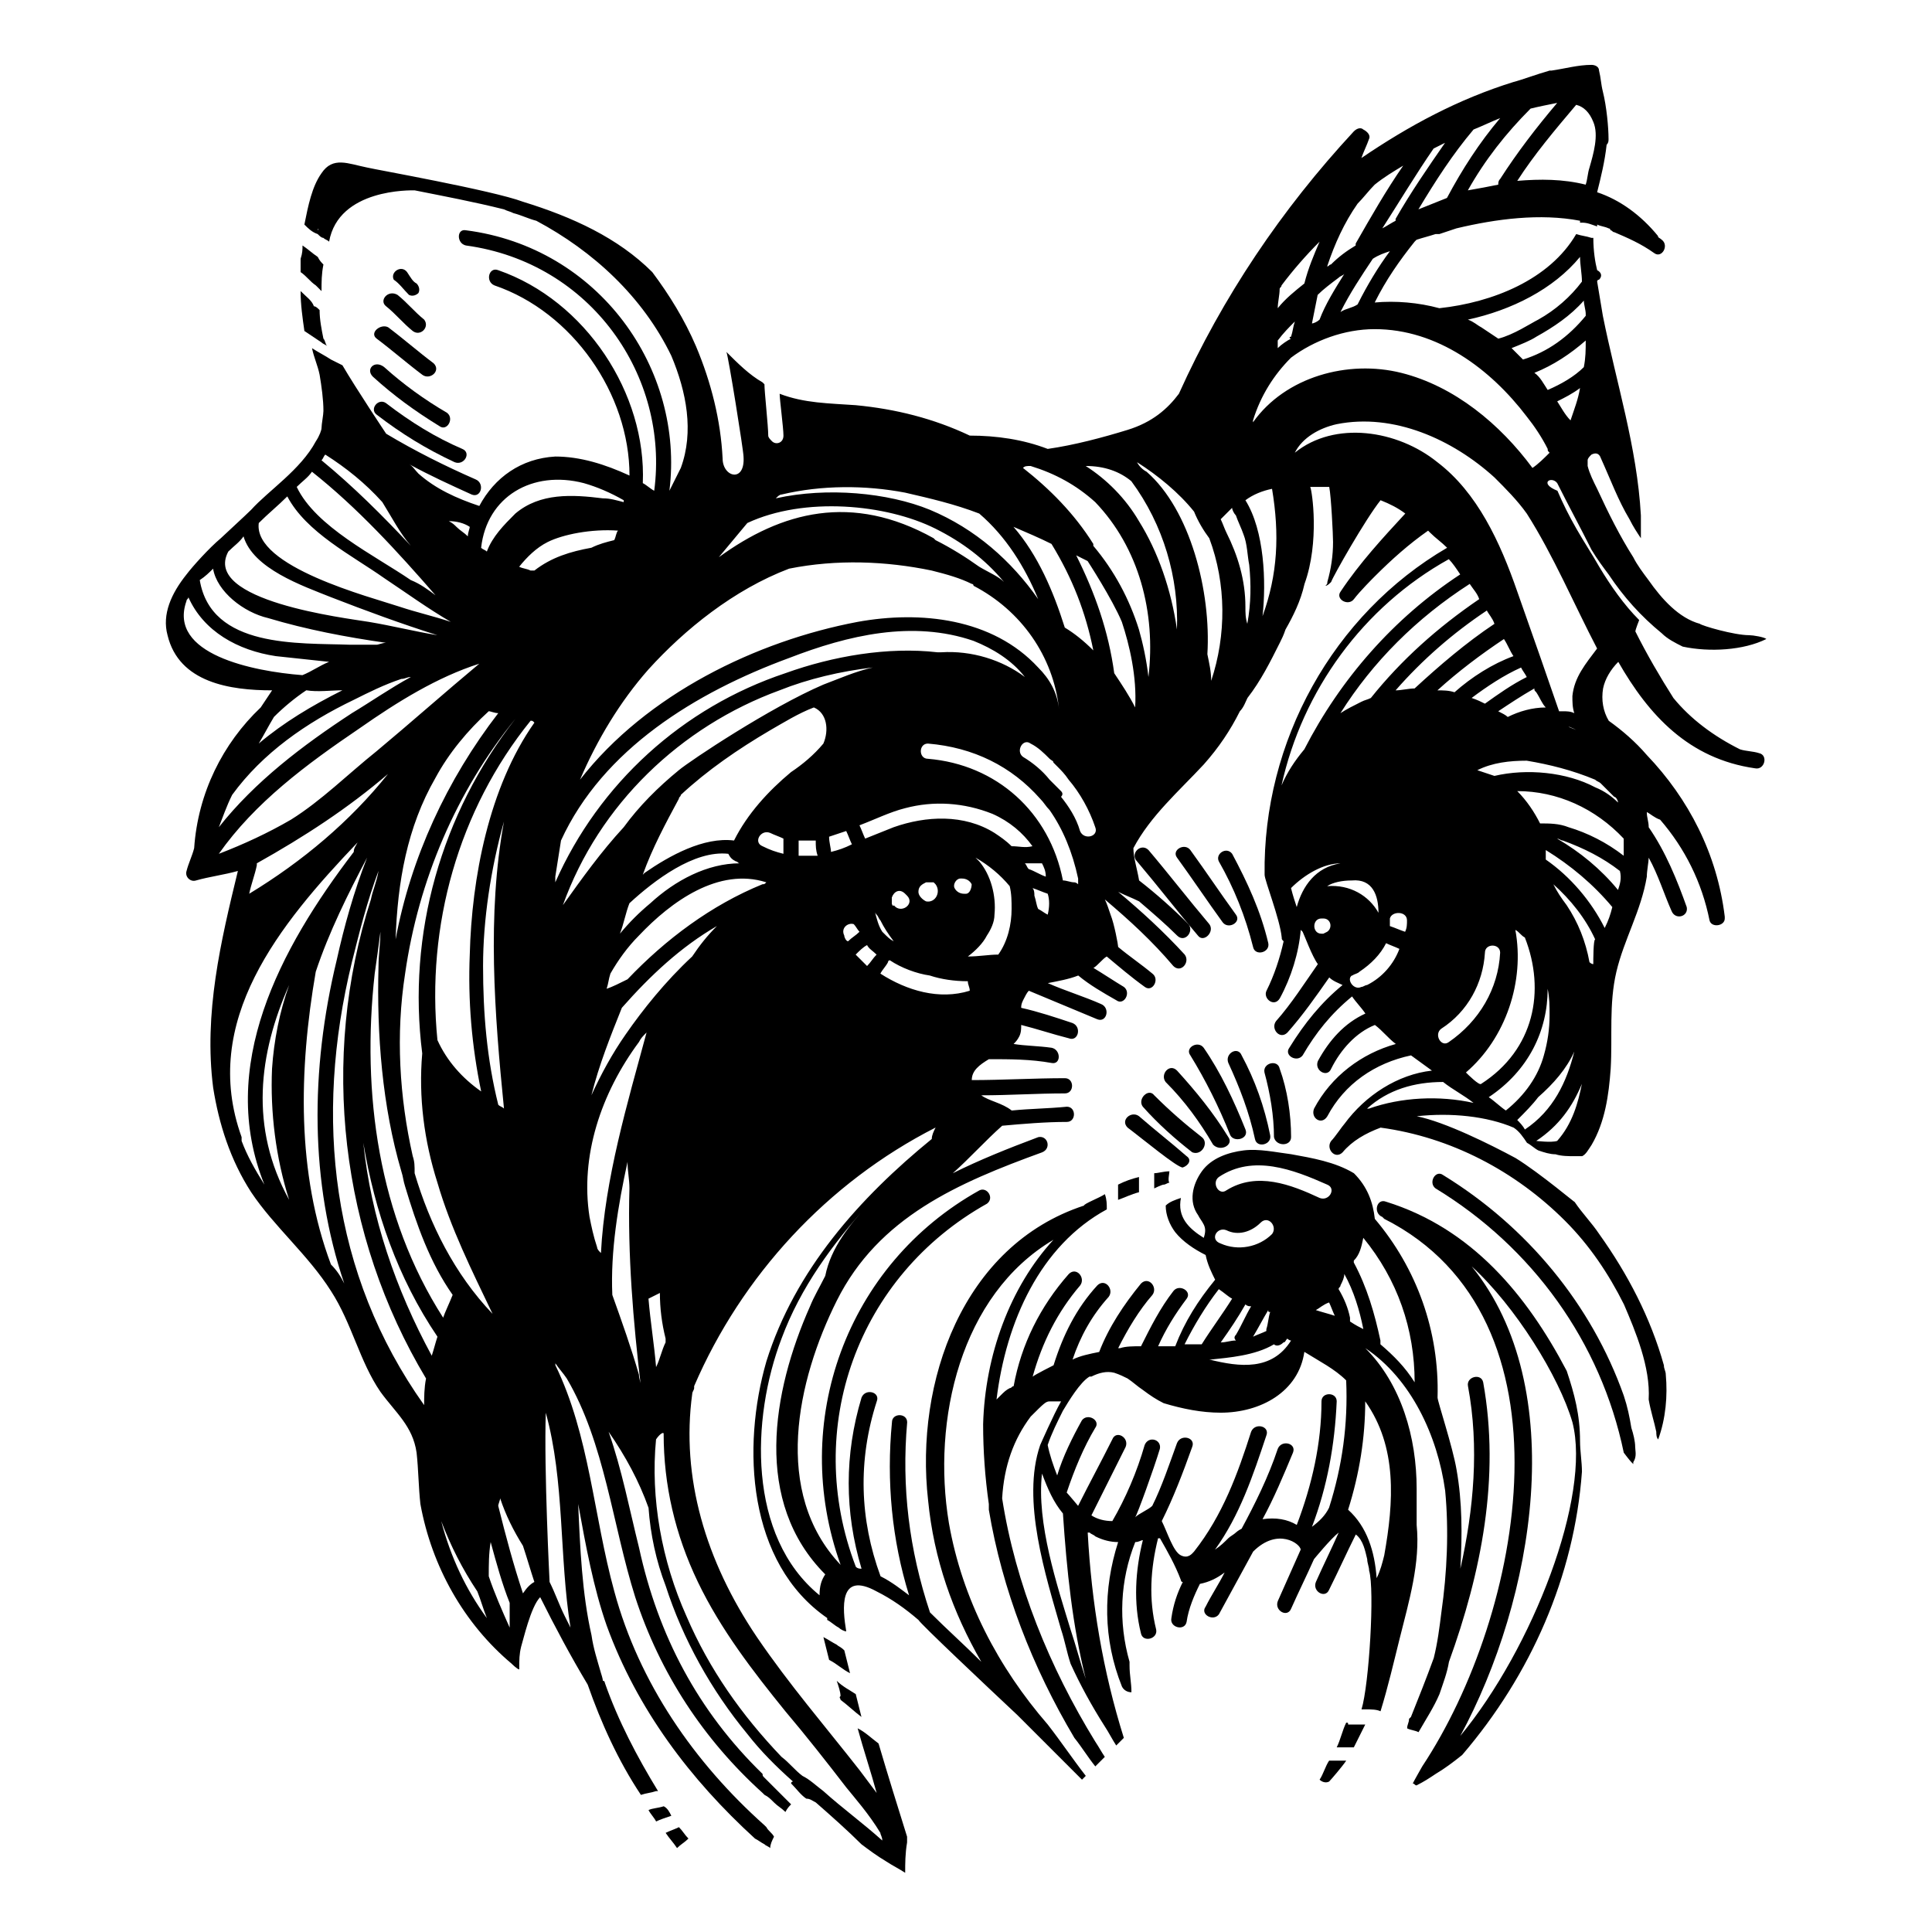 <?xml version="1.0" encoding="UTF-8"?>
<!-- Uploaded to: ICON Repo, www.svgrepo.com, Generator: ICON Repo Mixer Tools -->
<svg fill="#000000" width="800px" height="800px" version="1.1" viewBox="144 144 512 512" xmlns="http://www.w3.org/2000/svg">
 <g>
  <path d="m366.75 594.47c2.016 1.512 3.527 3.023 5.543 4.535l-1.512-6.047c-1.512-1.008-3.527-2.016-5.039-3.527 0.504 1.512 1.008 3.023 1.008 4.031-0.504 0.504 0 0.504 0 1.008z"/>
  <path d="m321.91 625.2c-0.504-1.008-1.008-2.016-2.016-2.519-1.512 0.504-3.023 0.504-4.031 1.008 0.504 1.008 1.512 2.016 2.016 3.023 1.012-0.504 2.523-1.008 4.031-1.512-0.504 0 0 0 0 0z"/>
  <path d="m365.74 579.86c-1.008-0.504-2.519-1.512-3.527-2.016l1.512 6.047c2.016 1.008 3.527 2.519 5.543 3.527-0.504-2.016-1.008-4.031-1.512-6.047-1.008-1.008-1.512-1.008-2.016-1.512z"/>
  <path d="m500.76 600.52c-1.008 2.016-1.512 4.535-2.519 6.551h4.535c1.008-2.016 2.016-4.031 3.023-6.047h-4.535c0-0.504 0-0.504-0.504-0.504z"/>
  <path d="m497.74 610.59h-1.512c-1.008 1.512-1.512 3.527-2.519 5.039 0.504 0.504 1.512 1.008 2.519 0.504 0.504-0.504 3.527-4.031 4.535-5.543h-0.504-2.519z"/>
  <path d="m559.2 507.31c-10.578-20.152-25.191-37.785-47.863-44.84-2.519-1.008-3.527 3.023-1.008 4.031l0.504 0.504c51.891 26.199 36.777 104.79 10.078 145.1 0 0-2.016 3.527-2.519 4.535 0.504 0 0.504 0.504 1.008 0.504 2.016-1.008 3.527-2.016 5.039-3.023 2.519-1.512 4.535-3.023 7.055-5.039 18.137-21.16 29.727-47.359 31.738-75.066 0-2.519-0.504-5.543-0.504-8.062 0-7.051-1.512-12.594-3.527-18.641zm1.512 13.605c5.039 19.648-10.578 59.953-29.727 83.129 19.648-36.273 29.223-92.195 3.023-124.44 11.586 10.578 23.176 29.219 26.703 41.312z"/>
  <path d="m577.34 527.46c0-1.512-0.504-3.527-1.008-5.039-0.504-3.023-1.008-5.543-2.016-8.566-8.566-24.184-25.695-44.84-47.863-58.441-2.016-1.512-4.031 2.016-2.016 3.527 25.695 15.617 43.832 40.809 49.879 70.031 0 0 1.512 2.016 2.016 2.519l0.504 0.504v-0.504c1.008-1.512 0.504-3.023 0.504-4.031z"/>
  <path d="m445.34 372.29c5.543 6.551 10.578 13.098 16.121 19.648 1.512 2.016 4.535-1.008 3.023-3.023-5.543-6.551-10.578-13.098-16.121-19.648-2.016-2.016-5.039 1.008-3.023 3.023z"/>
  <path d="m455.92 371.28c4.031 5.543 8.062 11.586 12.09 17.129 1.512 2.016 5.039 0 3.527-2.016-4.031-5.543-8.062-11.586-12.09-17.129-1.512-2.016-5.039 0-3.527 2.016z"/>
  <path d="m480.11 393.95c-2.016-8.566-5.543-16.121-9.574-23.68-1.512-2.016-4.535 0-3.527 2.016 4.031 7.055 7.055 14.609 9.07 22.672 0.504 2.519 4.535 1.512 4.031-1.008z"/>
  <path d="m453.91 454.41c-1.512 0-3.023 0.504-4.031 0.504v4.031s2.016-1.008 2.519-1.008c0.504 0 1.008-0.504 1.512-0.504-0.504-0.504 0-2.519 0-3.023z"/>
  <path d="m440.3 461.97c1.512-0.504 3.527-1.512 5.543-2.016v-4.031c-2.016 0.504-3.527 1.008-5.543 2.016v4.031z"/>
  <path d="m457.43 453.4c1.512-0.504 2.519-2.016 1.008-3.023-4.031-3.527-8.566-7.055-12.594-10.578-2.016-1.512-5.039 1.008-3.023 3.023 4.027 3.019 13.098 10.578 14.609 10.578z"/>
  <path d="m462.47 445.34c-4.535-3.527-8.566-7.055-12.594-11.082-1.512-2.016-4.535 1.008-3.023 3.023 4.031 4.535 8.566 8.566 13.098 12.09 2.519 1.008 4.531-2.519 2.519-4.031z"/>
  <path d="m469.52 445.34c-4.031-6.551-8.566-12.09-13.602-17.633-2.016-2.016-4.535 1.008-3.023 3.023 5.039 5.039 9.07 10.578 12.594 16.625 2.016 2.016 5.543 0 4.031-2.016z"/>
  <path d="m474.06 443.32c-3.023-7.559-6.551-15.113-11.082-21.664-1.512-2.016-5.039 0-3.527 2.016 4.031 6.551 7.559 13.602 10.578 21.16 1.008 2.016 5.039 1.008 4.031-1.512z"/>
  <path d="m480.61 444.84c-1.512-7.559-4.031-14.609-7.559-21.16-1.008-2.519-4.535-0.504-3.527 2.016 3.023 6.551 5.543 13.098 7.055 20.152 0.504 2.519 4.535 1.512 4.031-1.008z"/>
  <path d="m486.15 445.34c0-6.047-1.008-12.594-3.023-18.137-0.504-2.519-4.535-1.512-4.031 1.008 1.512 5.543 2.519 11.586 2.519 17.129 0.508 2.519 4.535 2.519 4.535 0z"/>
  <path d="m320.4 629.73c1.008 1.512 2.016 2.519 3.023 4.031 1.008-1.008 2.016-1.512 3.023-2.519-1.008-1.008-1.512-2.016-2.519-3.023-1.012 0.504-2.523 1.008-3.527 1.512z"/>
  <path d="m556.68 272.03c3.023 6.047 6.047 11.586 9.07 17.633 1.512 2.519 3.023 4.535 4.535 6.551 4.031 6.047 8.566 11.082 14.105 15.617 1.512 1.512 3.527 2.519 5.543 3.527 7.055 1.512 16.121 1.008 22.168-2.016-0.504-0.504-3.527-1.008-4.535-1.008-4.031 0-12.594-2.519-13.098-3.023-5.543-1.512-10.078-6.551-13.602-11.586-1.512-2.016-3.023-4.031-4.031-6.047-3.527-5.543-6.551-11.586-9.574-18.137-1.008-2.016-2.016-4.031-2.519-6.047v-1.512c0-0.504 0.504-1.008 1.008-1.512 1.008-0.504 2.016-0.504 2.519 1.008 2.519 5.543 4.535 11.082 7.559 16.121 1.008 2.016 2.016 3.527 3.023 5.039v-6.047c-1.008-18.137-6.551-35.266-10.078-52.898-0.504-3.023-1.008-6.047-1.512-9.07 0 0 0-0.504 0.504-0.504 1.008-1.008 0.504-2.016-0.504-2.519-0.508-2.012-1.012-5.035-1.012-8.562h-0.504c-1.512-0.504-2.519-0.504-4.031-1.008-7.055 12.09-22.168 18.137-36.273 19.648-5.543-1.512-11.586-2.016-17.129-1.512 3.023-6.047 6.551-11.082 10.578-16.121l0.504-0.504c1.512-0.504 3.527-1.008 5.039-1.512h1.008c1.512-0.504 3.023-1.008 4.535-1.512 10.578-2.519 22.168-4.031 32.746-2.016v0.504h0.504c1.512 0 2.519 0.504 4.031 1.008v-0.504c1.008 0.504 2.016 0.504 3.023 1.008 0 0 0.504 0 0.504 0.504 0.504 0 0.504 0.504 1.008 0.504 3.527 1.512 7.055 3.023 10.578 5.543 2.016 1.512 4.031-2.016 2.016-3.527-0.504-0.504-1.008-0.504-1.008-1.008-4.535-5.543-10.078-9.574-16.121-11.586 1.008-4.031 2.016-8.062 2.519-12.594 0.504-0.504 0.504-1.008 0.504-1.512 0-3.023-0.504-8.566-1.512-12.594-0.504-2.016-0.504-3.527-1.008-5.543 0-1.008-1.008-1.512-2.016-1.512-3.527 0-7.055 1.008-10.578 1.512h-0.504c-3.527 1.008-7.559 2.519-9.574 3.023-14.609 4.535-27.711 11.586-40.305 20.152 0.504-1.512 1.512-3.527 2.016-5.039 0.504-1.008-0.504-2.016-1.512-2.519-0.504-0.504-1.512-0.504-2.519 0.504-19.145 20.656-34.762 43.832-46.352 69.527-3.023 4.031-7.055 7.559-13.602 9.574-6.551 2.016-14.105 4.031-21.16 5.039-6.551-2.519-13.602-3.527-20.656-3.527-9.574-4.535-19.648-7.055-30.23-8.062-7.055-0.504-13.602-0.504-20.152-3.023 0 1.512 1.008 9.07 1.008 11.082 0 2.016-2.016 2.519-3.023 1.512-0.504-0.504-1.008-1.008-1.008-1.512 0-2.519-1.008-11.586-1.008-13.602 0 0-0.504-0.504-0.504-0.504-3.527-2.016-6.551-5.039-9.574-8.062 0.504 1.008 4.535 26.199 4.535 27.711 0.504 7.055-5.543 5.543-5.543 0.504-0.504-10.078-3.023-20.152-7.055-29.727-3.023-7.055-7.055-13.602-11.586-19.648-9.07-9.07-21.16-14.609-34.258-18.641-8.062-3.023-39.297-8.566-41.312-9.07-5.039-1.008-9.07-3.023-12.09 1.512-2.519 3.527-3.527 8.566-4.535 13.602 1.008 1.008 2.016 2.016 3.527 2.519 0.504 0.504 1.008 1.008 1.512 1.008 0.504 0.504 1.008 0.504 1.512 1.008 2.519-14.105 21.664-13.602 22.672-13.602 7.559 1.512 15.617 3.023 23.68 5.039 1.008 0.504 1.512 0.504 2.519 1.008 2.016 0.504 4.031 1.512 6.047 2.016 15.113 8.062 28.215 20.152 35.77 35.77 4.031 9.574 6.047 20.152 2.519 29.727-1.008 2.016-2.016 4.031-3.023 6.047 4.031-32.242-18.641-64.488-53.906-69.023-2.519-0.504-2.519 3.527 0 4.031 33.25 4.535 53.906 34.762 49.879 64.992-1.008-0.504-2.016-1.512-3.023-2.016 1.008-23.68-15.113-48.367-38.289-56.426-2.519-1.008-3.527 3.023-1.008 4.031 20.656 7.055 35.77 28.719 35.77 50.383-6.551-3.023-13.098-5.039-19.648-5.039-9.07 0.504-16.121 5.543-20.152 13.098-6.047-2.016-11.586-4.535-16.121-8.566-1.008-1.008-1.512-2.016-2.519-2.519 5.543 3.023 11.082 5.543 16.625 8.062 2.519 1.008 3.527-3.023 1.008-4.031-8.062-3.527-16.121-7.559-23.68-12.09 0 0-8.062-12.09-11.586-18.137-1.008-0.504-2.016-1.008-3.023-1.512-1.512-1.008-3.527-2.016-5.039-3.023 0.504 2.519 1.512 4.535 2.016 7.055 0.504 3.023 1.008 6.551 1.008 9.574 0 1.008-0.504 3.527-0.504 4.535 0 0.504-0.504 2.016-1.512 3.527-4.031 7.547-12.594 13.09-17.129 18.129-1.512 1.512-7.559 7.055-8.062 7.559-3.023 2.516-7.555 7.555-9.066 9.57-4.031 5.039-6.551 10.578-5.039 16.121 3.023 12.594 16.625 14.609 27.711 14.609-1.008 1.512-2.016 3.023-3.023 4.535-10.078 9.574-16.625 22.672-17.633 37.281-0.504 2.016-1.512 4.031-2.016 6.047-0.504 1.512 1.008 3.023 2.519 2.519 3.527-1.008 7.559-1.512 11.082-2.519-4.535 18.641-9.07 37.785-6.551 57.434 1.512 9.574 4.535 19.145 10.078 27.711 6.047 9.07 15.113 16.625 21.16 26.199 5.543 8.566 7.559 18.641 13.098 26.703 4.031 5.543 8.566 9.07 9.574 16.121 0.504 4.535 0.504 9.07 1.008 13.602 3.023 16.625 11.586 31.738 24.184 42.32 0 0 1.512 1.512 2.016 1.512v-0.504c0-2.016 0-3.527 0.504-5.543 0.504-1.512 2.519-10.578 5.039-13.098 4.031 8.062 8.062 15.617 12.594 23.176 3.527 10.078 8.062 20.152 14.105 29.223 1.512-0.504 2.519-0.504 4.031-1.008h0.504c-5.543-9.07-10.578-18.641-14.105-28.719 0 0 0-0.504-0.504-0.504 0-0.504-0.504-2.016-0.504-2.016-1.008-3.527-2.016-6.551-2.519-10.078-2.519-11.082-3.023-23.176-3.527-34.762 2.016 11.082 4.031 22.168 7.559 32.242 8.062 22.168 22.168 40.809 39.297 56.426 1.008 0.504 1.512 1.008 2.519 1.512 0.504 0.504 1.008 0.504 1.512 1.008 0-1.008 0.504-2.016 1.008-3.023-0.504-1.008-1.512-1.512-2.016-2.519l-0.504-0.504c-18.641-16.625-33.25-37.785-39.801-61.969-5.543-20.152-6.551-41.312-15.617-59.953v-0.504c1.008 1.512 2.016 2.519 3.023 4.031 10.078 17.129 12.09 38.793 18.137 57.938 6.551 20.152 18.137 37.785 33.754 51.891l0.504 0.504c1.008 0.504 1.512 1.008 2.519 2.016 1.008 1.008 2.016 1.512 3.023 2.519 0.504-1.008 1.008-1.512 1.512-2.016-0.504-0.504-1.008-1.008-1.008-1.008-1.008-1.008-2.016-2.016-3.023-3.023-1.008-1.008-2.016-2.016-3.023-3.023-0.504-0.504-0.504-0.504-0.504-1.008-17.129-16.625-27.711-36.777-32.746-59.953-2.519-10.078-4.535-20.656-8.062-30.73 4.535 6.551 8.062 13.098 10.578 20.152 0.504 7.055 2.016 14.105 4.535 20.656 4.535 14.105 12.09 27.711 21.664 39.297 3.527 4.535 7.559 8.566 12.09 12.594 0 0-0.504 0-0.504 0.504 1.512 1.512 2.519 3.023 4.031 4.031 1.008 0 1.512 0.504 2.519 1.008 4.031 3.527 8.566 7.559 12.09 11.082 2.016 1.512 4.031 3.023 6.551 4.535 1.512 1.008 3.527 2.016 5.039 3.023 0-2.519 0-5.039 0.504-8.062v-0.504-0.504-0.504c-2.519-8.062-5.039-16.121-7.559-24.688-2.016-1.512-3.527-3.023-5.543-4.031 1.512 5.543 3.527 11.586 5.039 17.129-1.512-2.016-3.023-4.031-4.535-6.047-9.07-11.586-18.641-22.672-27.207-35.266-13.602-20.152-20.152-42.32-17.129-64.488 0-0.504 0.504-1.008 0.504-1.512v-0.504c12.594-29.223 35.266-53.906 63.984-68.52-0.504 1.008-1.008 2.016-1.008 3.023-19.145 15.617-36.273 34.762-43.832 58.945-6.551 22.672-5.039 53.402 16.121 68.016v0.504c1.008 0.504 2.016 1.512 3.023 2.016 0.504 0.504 1.512 1.008 2.016 1.008-1.008-6.047-2.016-16.121 8.062-10.578 4.031 2.016 7.559 4.535 11.082 7.559 0.504 1.008 18.137 17.633 26.199 25.191 3.023 3.023 6.047 6.047 9.574 9.574 2.519 2.519 5.039 5.039 7.559 7.559 0.504-0.504 0.504-0.504 1.008-1.008-3.527-4.535-6.551-9.07-10.078-13.602-13.098-15.113-22.672-33.25-26.199-53.402-4.535-27.207 3.023-60.457 27.711-75.066-11.586 12.594-18.137 30.73-18.641 48.871 0 7.055 0.504 14.105 1.512 21.16v1.512c3.527 21.16 11.586 41.816 22.672 60.457 2.016 2.519 3.527 5.039 5.543 7.559 1.008-1.008 1.512-1.512 2.519-2.519-1.008-1.512-1.512-2.519-2.519-4.031-12.09-19.648-21.16-41.816-24.688-64.488 0.504-8.566 3.023-15.617 7.559-21.664 3.527-3.527 4.031-4.031 5.039-4.031h3.023c-2.016 3.527-5.543 11.586-5.543 11.586-5.039 14.609 1.512 34.762 5.543 48.871 1.008 3.023 1.512 6.047 2.519 9.07 2.519 5.543 5.543 11.082 9.07 16.625 1.008 1.512 2.016 3.527 3.023 5.039l2.016-2.016c-5.543-17.633-8.566-35.77-9.574-54.41h0.504c0.504 0.504 1.008 0.504 1.512 1.008 2.016 1.008 4.031 1.512 6.047 1.512-4.031 12.594-4.031 25.695 1.008 38.289 0.504 1.008 1.512 1.512 2.519 1.512 0-2.519-0.504-4.535-0.504-7.055v-1.008c-3.023-10.578-2.519-21.664 1.512-31.738 1.008 0 1.512-0.504 2.016-0.504-2.016 8.062-2.519 16.625-0.504 24.688 0.504 2.519 4.535 1.512 4.031-1.008-2.016-8.062-1.512-16.121 0.504-24.184h0.504c2.016 3.527 4.031 7.055 5.543 11.082 0 0 0 0.504 0.504 0.504-1.512 3.023-2.519 6.047-3.023 9.574-0.504 2.519 3.527 3.527 4.031 1.008 0.504-3.527 2.016-7.055 3.527-10.078 2.519-0.504 4.535-1.512 6.551-3.023-1.512 3.023-3.527 6.047-5.039 9.07-1.512 2.016 2.016 4.031 3.527 2.016 3.023-5.543 6.047-11.082 9.07-16.625 6.551-6.551 12.594-2.016 12.594-0.504-2.016 4.535-4.031 9.07-6.047 13.602-1.008 2.519 2.519 4.535 3.527 2.016 2.016-4.535 4.031-8.566 6.047-13.098 0 0 4.535-5.543 6.551-7.055-2.016 4.535-4.031 8.566-6.047 13.098-1.008 2.519 2.519 4.535 3.527 2.016 2.519-5.039 4.535-9.574 7.055-14.609 2.016 1.512 2.519 4.535 3.023 6.551 0 1.008 0.504 2.016 0.504 3.023 1.512 5.039 0 30.23-2.016 36.777h1.008c1.512 0 3.023 0 4.031 0.504 2.016-6.551 3.527-13.098 5.039-19.145 2.519-10.078 5.543-20.152 4.535-30.23v-9.574c0-13.602-4.031-27.711-13.602-37.281 12.09 8.062 19.145 23.176 21.16 37.785 1.008 10.578 0.504 21.664-1.008 32.242-0.504 4.031-1.008 8.062-2.016 12.09-2.016 5.543-4.031 10.578-6.047 15.617l-0.504 0.504c0 1.008-0.504 1.512-0.504 2.519 1.008 0.504 2.016 0.504 3.023 1.008 2.016-3.527 4.031-6.551 5.543-10.078 1.008-3.023 2.016-5.543 2.519-8.566 8.566-23.68 13.602-48.871 9.07-74.059-0.504-2.519-4.535-1.512-4.031 1.008 3.023 16.121 1.512 32.746-2.016 48.367 0.504-9.07 0.504-17.633-1.008-26.199-1.008-6.047-5.039-18.137-5.039-19.145 0.504-17.633-5.543-34.258-16.625-47.359-0.504-4.535-2.016-8.566-5.543-12.09-5.039-3.023-11.082-4.031-16.625-5.039-4.031-0.504-8.566-1.512-12.594-1.008-4.031 0.504-8.566 2.016-11.082 5.543-2.519 3.527-3.527 8.062-1.008 11.586 0.504 1.008 1.008 1.512 1.512 2.519s0.504 2.016 0 3.527c-4.031-2.519-7.055-5.543-6.047-10.578-1.512 0.504-3.023 1.008-4.031 2.016 0 2.519 1.008 5.039 2.519 7.055 2.016 2.519 5.039 4.535 8.062 6.047 0.504 2.519 1.512 4.535 2.519 6.551-4.535 5.543-8.062 11.082-10.578 17.633h-4.535c2.016-4.535 4.535-8.566 7.559-12.594 1.512-2.016-2.016-4.031-3.527-2.016-3.527 4.535-6.047 9.574-8.566 14.609-2.016 0-4.031 0-5.543 0.504h-0.504c2.519-5.039 5.543-10.078 9.07-14.105 1.512-2.016-1.008-5.039-3.023-3.023-4.535 5.543-8.566 11.586-11.082 18.137-2.519 0.504-5.039 1.008-7.055 2.016 2.016-6.047 5.039-11.586 9.574-16.625 1.512-2.016-1.008-5.039-3.023-3.023-5.543 6.047-9.07 13.098-11.586 21.16 0 0-5.039 2.519-5.543 3.023 2.519-9.07 6.551-17.129 12.594-24.184 1.512-2.016-1.008-5.039-3.023-3.023-7.559 8.566-12.594 18.641-14.609 29.727-0.504 0-0.504 0.504-1.008 0.504-1.008 0.504-1.512 1.008-2.519 2.016l-1.008 1.008c2.519-20.656 11.586-40.809 29.223-50.383 0-1.512 0-2.519-0.504-4.031-1.512 1.008-5.543 2.519-5.543 3.023-32.242 10.578-44.84 46.855-41.312 78.09 1.512 15.617 6.551 29.727 14.105 42.824-4.535-4.535-9.07-8.566-13.602-13.098-5.543-16.625-7.559-33.25-6.047-50.383 0-2.519-4.031-2.519-4.031 0-1.512 15.617 0 31.234 4.535 45.848-2.016-1.512-4.535-3.527-7.559-5.039-5.543-15.113-6.047-30.73-1.008-46.352 1.008-2.519-3.023-3.527-4.031-1.008-4.535 15.113-4.535 30.23 0 45.344-0.504 0-1.008 0-1.512-0.504-14.105-36.777 0.504-77.082 34.762-96.227 2.016-1.512 0-4.535-2.016-3.527-35.266 19.648-50.383 61.465-36.777 99.25-18.137-19.145-11.586-48.871-1.008-70.031 11.082-22.168 32.242-31.234 54.41-39.297 2.519-1.008 1.512-4.535-1.008-4.031-8.062 3.023-15.617 6.047-22.672 9.574 4.535-4.031 8.566-8.566 13.098-12.594 5.543-0.504 11.586-1.008 17.129-1.008 2.519 0 2.519-4.031 0-4.031-5.039 0.504-9.574 0.504-14.609 1.008-2.519-2.016-6.047-2.519-8.062-4.031 7.559 0 14.609-0.504 22.168-0.504 2.519 0 2.519-4.031 0-4.031-8.062 0-16.625 0.504-24.688 0.504 0-2.519 2.016-4.031 4.535-5.543 5.543 0 11.082 0 16.625 1.008 2.519 0.504 2.519-3.527 0-4.031-3.527-0.504-7.055-0.504-10.078-1.008 0.504-0.504 1.008-1.008 1.512-2.016s0.504-2.016 0.504-3.023c4.031 1.008 8.566 2.519 12.594 3.527 2.519 1.008 3.527-3.023 1.008-4.031-4.535-1.512-9.07-3.023-13.602-4.031 0-0.504 0-1.008 0.504-2.016 0.504-1.008 1.008-2.016 1.512-2.519 6.047 2.519 12.09 5.039 18.137 7.559 2.519 1.008 3.527-3.023 1.008-4.031-4.535-2.016-9.574-3.527-14.105-5.543 2.519-0.504 5.543-1.008 8.062-2.016 3.023 2.519 6.551 4.535 10.078 6.551 2.016 1.512 4.031-2.016 2.016-3.527-2.519-1.512-5.543-3.527-8.062-5.039 1.008-0.504 2.519-2.519 3.527-3.023 3.023 2.519 6.551 5.543 10.078 8.062 2.016 1.512 4.031-2.016 2.016-3.527-3.023-2.519-6.047-4.535-9.07-7.055 0-0.504-1.008-6.047-2.016-8.566-0.504-1.512-1.008-3.023-1.512-4.031 6.551 5.543 12.594 11.082 18.137 17.633 2.016 2.016 4.535-1.008 3.023-3.023-5.543-6.047-11.586-11.586-17.633-16.625 2.016 1.008 3.527 1.512 5.543 2.519 3.527 3.023 7.055 6.047 10.078 9.07 2.016 2.016 4.535-1.008 3.023-3.023-4.031-4.031-8.566-8.062-13.098-11.586-0.504-3.023-1.512-6.047-1.512-8.566 4.535-8.566 12.09-15.113 18.641-22.168 4.031-4.535 7.055-9.07 9.574-14.105 1.008-1.008 1.512-2.519 2.016-3.527 3.527-4.535 6.047-9.574 8.566-14.609 0.504-1.008 1.008-2.016 1.512-3.527 2.016-3.527 4.031-7.559 5.039-12.09 4.031-11.082 2.016-24.688 1.512-25.695h5.039c0.504 2.519 1.008 12.594 1.008 14.609 0 3.527-0.504 7.055-1.512 10.578 0 0.504 0 0.504-0.504 1.008 0.504 0 1.008-0.504 1.512-1.008 0.504-1.512 9.07-16.625 13.098-21.664 2.519 1.008 4.535 2.016 6.551 3.527-6.047 6.551-12.09 13.098-17.129 20.656-1.512 2.016 2.016 4.031 3.527 2.016 1.512-2.016 5.039-5.543 5.543-6.047 4.535-4.535 9.07-8.566 14.105-12.09l0.504 0.504c1.512 1.512 3.023 2.519 4.535 4.031-30.23 17.633-48.871 51.387-48.367 86.656 0 1.512 4.031 11.586 4.535 16.625 0 0.504 0 0.504 0.504 1.008-1.008 4.535-2.519 9.07-4.535 13.098-1.008 2.016 2.016 4.535 3.527 2.016 3.023-5.543 5.039-12.09 5.543-18.137l0.504 0.504c0.504 1.008 2.519 6.551 4.031 8.566-3.527 5.039-7.055 10.578-11.082 15.113-1.512 2.016 1.008 5.039 3.023 3.023 4.031-4.535 7.559-9.574 11.082-14.609 1.008 1.008 2.519 1.512 3.527 2.016-5.543 4.535-10.078 10.078-14.105 16.625-1.512 2.016 2.016 4.031 3.527 2.016 3.527-6.047 7.559-11.082 13.098-15.617 1.008 1.512 2.519 3.023 3.527 4.535-5.543 2.519-9.574 7.055-12.594 12.594-1.008 2.519 2.519 4.535 3.527 2.016 2.519-5.039 6.551-9.574 11.586-11.586 2.016 1.512 3.527 3.527 5.543 5.039-9.07 2.519-17.129 8.566-21.664 17.129-1.008 2.519 2.016 4.535 3.527 2.016 4.535-8.566 12.594-14.105 22.168-16.121 2.016 1.512 3.527 2.519 5.543 4.031-9.07 1.008-17.633 6.551-23.176 14.105-0.504 0.504-2.519 3.527-3.527 4.535-1.512 2.016 1.008 5.039 3.023 3.023 2.519-3.023 6.047-5.039 10.078-6.551 18.641 2.519 35.77 11.586 48.871 24.688 6.551 6.551 11.586 14.105 15.617 22.168 3.023 7.055 7.055 16.625 6.551 25.191 0.504 3.023 1.512 6.047 2.016 8.566 0 0.504 0 1.512 0.504 2.016 2.016-5.543 2.519-11.586 2.016-17.129 0-1.008-0.504-1.512-0.504-2.519-3.527-12.594-9.574-24.184-17.129-34.762-2.016-3.023-4.535-5.543-6.551-8.566 1.008 1.008-9.07-7.559-15.617-11.586-6.551-3.527-18.641-9.574-26.199-11.082 9.07-1.008 18.641 0 25.695 3.023 1.512 1.008 2.519 2.519 3.527 4.031 1.008 0.504 2.016 1.512 3.023 2.016 1.512 0.504 3.023 1.008 4.535 1.008 1.512 0.504 3.527 0.504 5.039 0.504h2.016c1.008-0.504 1.512-1.512 2.519-3.023 3.527-6.047 4.535-13.098 5.039-20.152 0.504-8.566-0.504-17.129 1.512-25.695 2.016-8.566 6.551-16.121 8.062-25.191 0-1.512 0.504-4.031 0.504-5.039 2.519 4.535 4.031 9.574 6.047 14.105 1.008 2.519 4.535 1.512 4.031-1.008-2.519-7.055-5.543-14.609-10.078-21.16 0-1.512-0.504-2.519-0.504-4.031 1.008 0.504 2.016 1.512 3.527 2.016 6.551 7.559 11.082 16.625 13.098 26.703 0.504 2.016 4.031 1.512 4.031-0.504v-0.504c-2.016-16.625-9.574-31.234-20.656-42.824-3.023-3.527-6.551-6.551-10.078-9.07-1.512-2.519-2.016-5.543-1.512-8.566 0.504-2.519 2.016-5.039 4.031-7.055 8.062 14.105 18.641 25.695 36.273 28.215 2.519 0.504 3.527-3.527 1.008-4.031-1.512-0.504-3.527-0.504-5.039-1.008-7.055-3.527-13.098-8.062-17.633-13.602-3.527-5.543-7.055-11.586-10.078-17.633 0-0.504 1.008-3.023 1.008-3.023-4.031-4.031-7.559-9.07-10.578-14.105-2.016-3.527-4.031-6.551-6.047-10.078s-3.527-6.551-5.039-10.078c-5.086-2.016-1.559-4.031-0.047-2.016zm-76.074 219.66c-0.504 1.512-0.504 3.023-1.008 4.535v0.504c-1.008 0.504-2.519 1.008-3.527 1.512 1.512-2.519 2.519-4.535 4.031-7.055 0 0.504 0 0.504 0.504 0.504zm5.539 3.023v0 0zm10.078-5.543c0.504 1.008 1.008 2.519 1.512 3.527-1.512-0.504-3.527-1.008-5.039-1.512 1.008-0.504 2.016-1.512 3.527-2.016zm-20.656 1.008c-1.512 2.519-2.519 5.039-4.031 7.559-0.504 0.504-0.504 1.008 0 1.512-1.512 0-2.519 0.504-4.031 0.504 2.519-3.527 4.535-6.551 6.551-10.078 0.504 0.504 1.008 0.504 1.512 0.504zm6.047 10.078c0.504 0.504 1.512 0.504 2.519-0.504 0.504 0 0.504-0.504 1.008-1.008 0 0 0.504 0.504 1.008 0.504-5.039 8.062-13.602 7.055-21.664 5.039h0.504c4.531-0.504 11.586-1.008 16.625-4.031zm-49.879 88.668c-1.512-4.535-2.519-8.566-4.031-13.098-3.527-11.586-9.07-28.215-7.559-41.312 1.512 4.031 3.023 7.559 5.543 10.578 1.008 15.117 2.519 29.727 6.047 43.832zm59.953-40.305c4.031-10.578 6.047-21.664 6.551-33.25 0-2.519-4.031-2.519-4.031 0 0 11.082-2.519 22.168-6.551 32.746-2.519-1.512-5.543-2.016-9.07-1.512 3.023-5.543 5.543-11.586 8.062-17.633 1.008-2.519-3.023-3.527-4.031-1.008-2.519 7.559-6.047 14.609-9.574 21.16-1.008 0.504-1.512 1.008-1.512 1.008-0.504 0.504-1.512 1.008-2.016 1.512-1.008 1.008-2.016 2.016-3.527 3.023 6.551-9.07 10.078-19.648 13.602-30.23 1.008-2.519-3.023-3.527-4.031-1.008-3.527 11.082-7.559 22.168-15.113 31.738-0.504 0.504-1.512 2.016-3.527 1.008-2.016-1.008-3.527-6.047-5.039-9.07 3.023-6.047 5.543-12.594 8.062-19.648 1.008-2.519-3.023-3.527-4.031-1.008-2.016 5.543-4.031 11.586-6.551 16.625-1.008 1.008-3.527 2.016-4.535 3.023 0.504-0.504 5.039-13.098 6.551-18.137 0.504-2.519-3.023-3.527-4.031-1.008-2.016 7.055-5.039 14.105-8.566 20.152-2.016 0-4.031-0.504-5.543-1.512 3.023-6.047 6.047-12.09 9.07-18.137 1.008-2.519-2.519-4.535-3.527-2.016-3.023 6.047-6.047 11.586-9.07 17.633 0 0-2.519-3.023-3.023-3.527 2.016-6.047 4.535-12.09 7.559-17.129 1.512-2.016-2.016-4.031-3.527-2.016-2.519 4.535-5.039 9.574-6.551 14.609-1.008-2.519-2.016-5.543-2.519-8.062 1.008-3.023 2.519-6.047 4.031-9.07 1.512-2.519 4.535-7.559 7.055-9.07h0.504c2.016-1.008 4.031-1.512 6.047-1.008 1.512 0.504 2.519 1.008 3.527 1.512 1.512 1.008 2.519 2.016 4.031 3.023 2.016 1.512 3.527 2.519 5.543 3.527 5.039 1.512 10.078 2.519 15.113 2.519 10.578 0 20.656-5.543 22.168-16.121 4.031 2.519 8.062 4.535 11.082 7.559 0.504 11.586-1.008 22.672-4.535 33.754-0.996 2.023-2.508 3.535-4.523 5.047zm9.574-4.531c3.023-9.574 4.535-19.145 4.535-28.719 8.566 12.09 7.559 26.703 5.039 40.809-0.504 2.016-1.008 4.031-2.016 6.047-0.508-7.055-2.523-13.605-7.559-18.137zm0.504-49.879v-1.008c-0.504-2.519-1.512-5.039-3.023-7.559 0-0.504 0.504-0.504 0.504-1.008 0.504-1.008 1.008-2.016 1.008-3.023 2.519 4.535 4.031 9.574 5.039 14.609-1.012-0.5-2.016-1.004-3.527-2.012zm17.129 16.121c-2.519-4.031-5.543-7.055-9.07-10.078v-1.008c-1.512-7.055-3.527-14.105-7.055-20.656v-0.504c1.512-1.512 2.016-3.527 2.519-6.047 9.07 11.09 13.605 24.188 13.605 38.293zm-51.895-54.41c9.07-6.047 19.648-2.016 28.719 2.016 2.519 1.008 0.504 4.535-2.016 3.527-7.559-3.527-16.625-7.055-24.688-2.016-2.016 1.512-4.031-2.016-2.016-3.527zm2.016 14.105c3.023 1.512 6.551 0.504 9.07-2.016 2.016-2.016 4.535 1.008 3.023 3.023-3.527 3.527-9.07 4.535-13.602 2.519-3.027-1.008-1.012-4.535 1.508-3.527zm-2.016 15.617v0c1.512 1.008 2.519 2.016 3.527 2.519-2.519 4.031-5.543 8.062-8.062 12.09h-4.535c2.523-5.035 5.543-10.074 9.07-14.609zm-20.656 19.648m117.89-278.1v0.504c-4.535 5.543-10.078 9.574-16.625 11.586-1.008-1.008-2.016-2.016-3.023-3.023 2.519-1.008 5.039-2.016 6.551-3.023 4.535-2.519 9.07-5.543 12.594-9.574 0 1.012 0.504 2.523 0.504 3.531zm-13.605 15.617c5.039-2.016 9.574-5.039 13.602-8.566 0 2.519 0 4.535-0.504 7.055-2.519 2.519-6.047 4.535-9.574 6.047-1.004-1.512-2.012-3.527-3.523-4.535zm6.047 7.559c2.016-1.008 4.031-2.016 6.047-3.527-0.504 3.023-1.512 5.543-2.519 8.566-1.512-1.512-2.519-3.527-3.527-5.039zm6.047-38.289c0 2.016 0.504 4.535 0.504 6.551-3.023 4.031-7.055 7.559-11.586 10.078-2.016 1.008-6.551 4.031-10.578 5.039-1.512-1.008-3.023-2.016-4.535-3.023-1.008-0.504-2.016-1.512-3.527-2.016 11.586-2.523 22.668-8.066 29.723-16.629zm-52.398 15.617v0h-2.519 2.519zm-80.609 149.13v1.008 0.504s-0.504-0.504-1.008-0.504c-1.008 0-2.016-0.504-3.023-0.504-3.527-18.137-17.633-30.73-35.77-32.242-2.519 0-2.519-4.031 0-4.031 12.09 1.008 22.168 6.047 29.727 14.609 1.008 1.008 1.512 2.016 2.519 3.023 3.523 5.035 6.043 11.082 7.555 18.137zm-65.496-7.055c0-1.008-0.504-2.519-0.504-4.031 1.512-0.504 3.023-1.008 4.535-1.512 0.504 1.008 1.008 2.519 1.512 3.527-2.016 1.008-3.527 1.512-5.543 2.016zm-158.7-15.113c8.062-11.082 19.648-19.145 32.242-25.191 4.031-2.016 8.062-4.031 12.594-5.543 1.008 0 1.512-0.504 2.519-0.504-5.543 3.023-10.578 6.551-15.617 9.574-13.098 8.566-25.695 18.137-35.266 30.23 1.008-2.519 2.016-5.543 3.527-8.566zm7.055-72.047c2.519-2.519 5.039-4.535 7.559-7.055 5.039 9.574 17.129 15.617 25.695 21.664 6.047 4.031 11.586 8.062 17.633 11.586-4.535-1.512-9.07-2.519-13.602-4.031-7.562-2.516-38.797-10.574-37.285-22.164zm17.633-18.137c5.543 3.527 10.578 7.559 15.113 12.594 2.519 4.031 4.535 8.062 7.559 11.586-7.559-8.062-15.113-15.617-23.68-22.672 0.504-0.5 0.504-1.004 1.008-1.508zm222.68-6.043s-0.504 0 0 0c-0.504 0 0 0 0 0zm74.059-76.582c-4.535 6.551-9.07 13.098-13.098 20.152v0.504c-1.008 0.504-2.519 1.512-3.527 2.016 4.535-7.055 9.07-14.609 13.602-21.16 1.008-0.504 2.016-1.008 3.023-1.512zm14.613-6.547c-5.543 6.551-10.078 13.602-14.105 21.16-2.519 1.008-5.039 2.016-7.559 3.023 4.535-7.559 9.07-14.609 14.609-21.16 2.519-1.008 4.535-2.016 7.055-3.023zm15.113-4.031c-5.543 6.551-10.578 13.098-15.113 20.152-0.504 0.504-0.504 1.008-0.504 1.512-2.519 0.504-5.039 1.008-8.062 1.512 4.535-8.062 10.078-15.113 16.625-21.664 2.016-0.504 4.535-1.008 7.055-1.512zm-62.977 57.434c-0.504 0.504-1.512 1.008-2.016 1.008 0.504-2.519 1.008-5.039 1.512-7.559 1.512-1.512 3.527-3.023 5.543-4.535 0.504-0.504 1.008-0.504 1.512-1.008-2.519 4.031-5.039 8.062-6.551 12.094zm-7.559 5.039c-1.008 0.504-2.519 1.512-3.527 2.519v-2.016c1.512-2.016 3.023-3.527 4.535-5.039-0.504 1.512-0.504 2.519-1.008 4.031-0.504 0-0.504 0.504 0 0.504zm-3.523-8.062c0-1.512 0.504-3.527 0.504-5.039 0-0.504 0.504-0.504 0.504-1.008 3.023-4.031 6.551-8.062 10.078-11.586-1.512 3.527-3.023 7.055-4.031 11.082-2.523 2.016-5.043 4.031-7.055 6.551zm20.656-17.129v0.504c-2.519 1.512-4.535 3.023-6.551 5.039-0.504 0-0.504 0.504-1.008 0.504 2.016-6.047 4.535-11.586 8.062-16.625 1.512-1.512 3.023-3.527 4.535-5.039 2.519-2.016 5.039-3.527 7.559-5.039-4.539 6.551-8.57 13.602-12.598 20.656zm-29.223 96.227c0-7.055-2.016-13.602-5.039-19.648-0.504-1.008-1.008-2.519-1.512-3.527 1.008-1.008 2.016-2.016 3.023-3.023 0 0.504 0.504 1.512 1.008 2.016 0.504 1.512 1.512 3.527 2.016 5.039 1.008 2.519 1.008 5.543 1.512 8.062 0.504 5.039 0.504 10.078-0.504 15.617-0.504-1.512-0.504-3.023-0.504-4.535zm-17.129-46.348v0 0 0zm-11.59 8.059c5.543 3.527 11.082 8.062 15.113 13.098 1.008 2.519 2.519 5.039 4.031 7.055 4.535 12.09 4.535 25.695 0.504 37.785 0-2.519-0.504-4.535-1.008-7.055 1.008-16.625-4.535-38.289-16.121-48.367-1.008-0.5-2.016-1.508-2.519-2.516zm-20.152 87.16c-1.008-1.008-2.016-2.016-3.023-3.023-2.012-2.519-4.531-4.535-7.051-6.047-2.016-1.512 0-5.039 2.016-3.527 2.016 1.008 3.527 2.519 5.039 4.031 0.504 0.504 1.008 0.504 1.008 1.008 0.504 0.504 0.504 0.504 1.008 1.008 1.008 1.008 2.016 2.016 3.023 3.527 3.023 3.527 5.543 8.062 7.055 12.594 1.008 2.519-3.023 3.527-4.031 1.008-1.008-3.527-3.023-6.551-5.039-9.07 0.5-0.5 0.5-1.004-0.004-1.508zm-3.523 32.746c-1.008-0.504-1.512-1.008-2.519-1.512-0.504-1.008-0.504-2.016-1.008-3.527 0-0.504 0-1.512-0.504-2.016 1.512 0.504 2.519 1.008 4.031 1.512 0.504 1.512 0.504 3.527 0 5.543zm-21.664-5.539h-0.504c-1.008 0-2.016-0.504-2.519-1.512-0.504-1.008 0.504-2.519 1.512-2.519h0.504c1.008 0 2.016 0.504 2.519 1.512 0 1.008-0.504 2.519-1.512 2.519zm-8.566-3.023v0c0.504 0.504 0.504 0.504 0 0 0.504 0.504 0.504 0.504 0.504 0.504 1.512 2.016 0 5.039-2.519 4.535-1.008-0.504-2.016-1.512-2.016-2.519 0-1.512 1.008-2.016 2.016-2.519h1.008 1.008zm-13.602 13.098c-1.008-1.512-1.512-3.527-2.016-5.543 0 0.504 0.504 1.008 0.504 1.008 0.504 0.504 0.504 1.008 1.008 1.512 1.008 2.016 2.016 3.527 3.527 5.543-1.008-0.504-1.512-1.008-3.023-2.519 0.504 0.504 0 0 0 0zm2.519-7.559v-1.008-0.504c0.504-1.512 2.016-2.519 3.527-1.008 0 0 0.504 0.504 0.504 0.504 2.016 2.016-1.008 4.535-3.023 3.023l-0.504-0.504c0 0.504-0.504 0-0.504-0.504zm20.152 14.109c2.016-1.512 4.031-3.527 5.039-5.543 1.008-1.512 2.016-3.527 2.016-5.543 0.504-5.039-1.008-10.578-4.031-14.105-0.504-0.504-0.504-0.504-1.008-1.008 3.527 2.016 6.551 4.535 9.07 7.559 0.504 2.016 0.504 4.031 0.504 6.047 0 4.031-1.008 8.566-3.527 12.09-2.523 0-5.043 0.504-8.062 0.504zm16.121-23.176c-0.504-0.504-0.504-1.008-1.008-1.512h4.535c0.504 1.008 1.008 2.016 1.008 3.527-1.512-0.504-3.023-1.512-4.535-2.016zm-4.535-6.047c-1.512-1.512-3.023-2.519-4.535-3.527-8.062-5.039-18.137-4.535-26.703-1.512-2.519 1.008-5.039 2.016-7.559 3.023-0.504-1.008-1.008-2.519-1.512-3.527 4.031-1.512 8.062-3.527 12.09-4.535 7.559-2.016 15.617-1.512 23.176 1.512 4.535 2.016 8.062 5.039 10.578 8.566-2.008 0.504-3.519 0-5.535 0zm-88.168 116.88v0c0.504 0 0 0 0 0zm-14.105-67.004c-3.527 5.039-6.551 10.578-9.07 16.121 2.016-8.062 5.039-15.617 8.062-23.176 7.559-8.566 15.617-16.121 25.191-21.664-2.519 2.519-4.535 5.039-6.551 8.062-7.051 6.547-13.098 14.105-17.633 20.656zm-101.27-32.246h0.504-0.504c0.504 0 0.504 0 0 0 0.504 0 0 0 0 0zm6.047-3.023v0 0zm-4.535-2.012c0.504-2.519 1.512-5.039 2.016-7.559v-0.504c12.594-7.055 24.184-14.609 34.762-23.68-10.074 12.598-22.672 23.176-36.777 31.742zm66-47.863c-13.602 17.633-23.176 38.289-27.207 59.953 0.504-15.113 3.023-29.727 10.578-42.824 3.527-6.551 8.566-12.594 14.105-17.633 0.508 0 1.516 0.504 2.523 0.504zm30.73-45.848c-2.016 0.504-4.031 1.008-6.047 2.016-5.543 1.008-10.578 2.519-15.113 6.047h-1.008c-1.008-0.504-2.016-0.504-3.023-1.008 2.016-2.519 4.535-5.039 7.559-6.551 4.031-2.016 11.586-3.527 18.641-3.023-0.504 0.504-0.504 1.512-1.008 2.519zm-15.617 90.688v-1.512c0.504-3.023 1.008-6.551 1.512-9.574 11.082-24.184 35.77-39.297 60.457-48.367 15.617-6.047 32.746-10.078 48.871-4.535 5.039 2.016 10.078 5.039 13.602 9.574-6.047-4.535-14.105-7.055-22.168-6.551h-1.008c-13.098-1.512-27.711 1.008-40.305 5.543-27.207 9.07-49.375 29.223-60.961 55.422zm127.97-56.93c-12.09-13.098-31.234-15.113-47.863-12.09-26.703 5.039-55.922 19.145-73.555 41.816 4.535-10.578 10.578-20.656 18.137-29.223 9.574-10.578 22.672-21.16 37.281-26.703 12.594-2.519 25.695-2.016 37.785 0.504 4.031 1.008 7.559 2.016 10.578 3.527 0 0 0.504 0 0.504 0.504 12.594 6.551 21.16 18.641 22.672 32.746-0.504-4.535-2.516-8.062-5.539-11.082zm-141.57-28.719m-26.199 109.83c3.527-24.688 13.602-48.367 29.223-67.512-19.648 25.191-28.719 56.93-24.688 88.672-1.008 11.586 0.504 23.176 4.031 34.258 3.527 12.09 9.07 23.176 14.609 34.762-10.078-10.578-16.625-23.68-20.656-37.281 0-2.016 0-3.023-0.504-4.535-3.527-15.617-4.535-32.242-2.016-48.363zm8.566 17.633c-3.023-30.23 5.543-60.961 24.688-84.641 0.504 0 0.504 0 1.008 0.504-12.09 17.129-16.625 41.312-17.129 61.465-0.504 12.09 0.504 24.184 3.023 36.273-5.043-3.527-9.074-8.062-11.59-13.602zm12.09-19.648c0-12.09 2.016-25.695 5.543-38.289-4.535 24.688-2.519 50.883 0 76.074-0.504-0.504-1.008-0.504-1.512-1.008-3.023-12.094-4.031-24.184-4.031-36.777zm74.059-21.664c-13.602 5.543-25.695 14.609-35.77 25.191-2.016 1.008-4.031 2.016-5.543 2.519 0.504-1.512 0.504-2.519 1.008-4.031 2.016-3.527 4.535-7.055 7.559-10.078 8.566-9.07 21.16-18.137 33.754-14.105-0.504 0.504-0.504 0.504-1.008 0.504zm5.543-8.062c-2.016-0.504-3.527-1.008-5.543-2.016-2.519-1.008-0.504-4.535 2.016-3.527 1.008 0.504 2.519 1.008 3.527 1.512v4.031zm-14.609 0c0.504 1.008 1.008 1.512 2.016 2.016 0.504 0 0.504 0.504 1.008 0.504-8.566 0-17.129 4.535-23.68 10.578-3.023 2.519-5.543 5.039-8.062 8.062 1.008-2.519 1.512-5.543 2.519-8.062 6.551-6.043 17.129-14.105 26.199-13.098zm-13.102-22.168c-5.543 4.535-10.578 9.574-14.609 15.113-6.047 6.551-11.082 13.602-16.121 20.656 9.574-26.703 31.234-47.359 57.434-56.93 7.559-3.023 16.121-5.039 24.688-6.047-4.535 1.008-9.07 3.023-13.098 4.535-14.109 6.047-35.27 20.152-38.293 22.672zm93.207-80.609c6.551 2.016 12.09 5.039 17.129 9.574 11.586 12.09 16.121 29.223 14.105 46.352-0.504-4.535-1.512-9.07-2.519-12.594-2.519-8.062-6.551-15.617-12.09-22.168v-0.504c-5.039-8.062-11.586-14.609-18.641-20.152 0.504-0.508 1.008-0.508 2.016-0.508zm24.184 41.312c2.016 6.047 4.031 14.609 3.527 22.672-1.512-3.023-3.527-6.047-5.543-9.07-1.512-11.082-5.039-21.16-10.078-31.234 1.008 0.504 2.016 1.008 3.023 1.512 0 0 6.551 10.074 9.07 16.121zm2.516-37.281c8.566 11.586 12.594 25.695 12.09 39.297-1.512-10.578-5.039-20.656-10.078-28.719-3.527-6.047-8.566-11.082-14.105-14.609 5.043 0 9.074 1.512 12.094 4.031zm-21.156 16.625c5.543 9.07 9.07 18.137 11.082 28.215-2.519-2.519-5.039-4.535-7.559-6.047-3.023-9.574-7.055-19.145-13.602-26.703 3.527 1.512 7.055 3.023 10.078 4.535zm-19.148 6.047c-3.527-2.519-7.559-5.039-11.586-7.055l-0.504-0.504c-21.664-12.09-40.305-7.055-56.93 5.039 2.519-3.023 5.039-6.047 7.559-9.07 15.113-7.055 36.777-5.039 49.879 1.512 7.055 3.527 13.098 8.062 18.137 14.105-1.516-1.508-4.035-2.516-6.555-4.027zm-168.77 32.746c-8.062 4.031-15.617 8.566-22.168 14.105 1.512-2.519 2.519-4.535 4.031-7.055 2.519-2.519 5.543-5.039 8.566-7.055 3.019 0.508 6.547 0.004 9.57 0.004zm4.535 10.078c10.078-7.055 20.656-13.602 31.738-17.129-9.07 7.559-18.137 15.617-27.207 23.176-7.559 6.047-14.609 13.098-22.672 18.137-6.047 3.527-12.594 6.551-19.145 9.07 9.574-13.605 23.176-23.684 37.285-33.254zm3.019 45.34c-13.602 42.32-8.062 89.176 14.609 126.96-0.504 2.519-0.504 5.039-0.504 7.055-24.688-34.762-29.223-76.074-19.145-117.39 2.016-8.062 4.031-16.121 7.055-24.184-0.504 3.023-1.512 5.039-2.016 7.555zm16.125 120.92c-9.574-17.633-16.121-36.777-18.137-56.426 3.023 18.137 9.07 35.77 19.648 51.387-0.504 1.512-1.008 3.527-1.512 5.039zm3.019-10.078c-17.129-26.703-21.664-59.449-18.137-91.191 0.504-3.527 1.008-7.055 1.512-11.082 0 3.023-0.504 6.047-0.504 9.07-0.504 18.137 1.008 37.281 6.047 54.41 0.504 1.512 0.504 2.519 1.008 4.031 3.023 10.078 6.551 20.152 12.594 28.719-1.008 2.516-2.016 4.531-2.519 6.043zm40.809-18.641c-1.008-3.023-1.512-5.543-2.016-8.062-2.519-16.121 3.023-32.746 13.098-46.352 0.504-1.008 1.008-1.512 2.016-2.519-5.039 18.641-11.082 38.793-12.09 58.441-0.504-0.5-1.008-1.004-1.008-1.508zm16.629 12.09c0 4.031 0.504 8.062 1.512 12.09v1.008c-1.008 2.016-1.512 4.535-2.519 6.551-0.504-6.047-1.512-12.09-2.016-18.137 1.008-0.504 2.016-1.008 3.023-1.512zm34.762-138.04c-6.047 5.039-11.586 11.082-15.113 18.137-8.062-1.008-17.129 4.031-23.68 8.566l-0.504 0.504c2.519-7.055 6.047-13.602 9.574-20.152 0-0.504 0.504-0.504 0.504-1.008 7.055-6.551 15.113-12.09 23.68-17.129 3.527-2.016 7.559-4.535 11.586-6.047 3.527 1.512 4.031 6.047 2.519 9.574-2.519 3.019-5.543 5.539-8.566 7.555zm14.105 43.328c-1.008-2.016 1.008-3.527 2.519-3.023 0.504 0.504 1.008 1.512 1.512 2.016-1.008 1.008-2.016 1.512-3.023 2.519-0.504 0-1.008-1.008-1.008-1.512zm113.36-118.39c2.016 12.09 1.512 22.672-2.519 33.754 1.008-9.07 0.504-22.672-4.535-30.73 2.016-1.512 4.535-2.519 7.055-3.023zm22.672-48.871c-1.512 1.008-3.023 1.008-4.535 2.016 2.519-5.039 5.543-9.574 8.566-14.105 1.512-1.008 3.023-1.512 4.535-2.016-3.027 4.031-6.051 9.066-8.566 14.105zm42.316-32.746c4.535-7.055 10.078-13.602 15.617-20.152 2.016 0.504 3.527 2.016 4.535 4.535 1.512 3.527 0 8.566-1.008 12.09-0.504 1.512-0.504 3.023-1.008 4.535-6.043-1.512-12.09-1.512-18.137-1.008zm-162.23 82.625c6.551 1.512 13.098 3.023 19.648 5.543 7.055 6.047 12.09 14.105 15.617 22.672-7.055-10.078-16.625-18.641-28.719-23.68-11.082-4.535-27.207-6.047-40.809-3.023 0.504-0.504 1.008-1.008 1.512-1.008 10.586-2.519 22.172-2.519 32.75-0.504zm-155.68-69.527c0-0.504 0.504-0.504 0 0 0.504-0.504 0.504-0.504 0 0 0.504-0.504 0.504-0.504 0 0 0.504-0.504 0.504-0.504 0 0zm70.535 67.008c3.527 1.008 7.055 2.519 10.578 4.535v0.504c-2.016-0.504-3.527-1.008-5.543-1.008-8.062-1.008-16.625-1.512-23.176 4.031-3.023 3.023-6.047 6.047-7.559 10.078-0.504-0.504-1.008-0.504-1.512-1.008 1.516-13.605 13.605-20.66 27.211-17.133zm-30.23 11.586c0 0.504-0.504 1.512-0.504 2.519-1.008-1.008-2.016-1.512-3.023-2.519-0.504-0.504-1.008-1.008-2.016-1.512 2.016 0 4.031 0.504 5.543 1.512zm-41.816-14.609c12.09 9.574 22.672 21.16 32.746 32.746-2.016-1.512-4.031-3.023-6.551-4.031-9.574-6.551-25.191-14.105-30.23-24.688 1.516-1.508 3.027-2.516 4.035-4.027zm-22.168 21.16c1.512-1.512 3.023-2.519 4.031-4.031 2.519 8.566 15.617 13.098 23.176 16.121 9.07 3.527 18.641 7.055 28.215 10.078-6.047-1.008-12.09-2.519-18.137-3.527-6.047-1.008-44.336-5.543-37.285-18.641zm-4.031 4.535c1.008 6.047 8.062 11.586 14.609 13.098 10.078 3.023 20.656 5.039 31.234 6.551-1.008 0-2.016 0.504-2.519 0.504h-7.055c-13.602-0.504-36.777 1.008-39.801-17.129 1.52-1.008 2.523-2.016 3.531-3.023zm16.629 23.176c4.535 0.504 9.574 1.008 14.105 1.512-2.519 1.008-4.535 2.519-7.055 3.527-13.098-1.008-35.77-5.543-30.73-19.648 0-0.504 0.504-0.504 0.504-1.008 4.031 9.066 13.098 14.105 23.176 15.617zm-9.07 128.47v-1.008c-11.082-30.73 10.078-56.426 30.73-78.09-0.504 1.008-1.008 1.512-1.008 2.519-19.648 25.695-36.273 56.93-23.68 88.168-2.516-4.031-4.531-7.559-6.043-11.59zm8.062-19.145c-0.504 11.586 1.008 23.68 4.535 34.762-10.578-19.145-8.062-38.793 0-56.93-2.519 7.055-4.031 14.613-4.535 22.168zm15.617 51.895c-9.07-24.184-8.566-51.387-4.031-77.586 3.527-10.578 8.566-20.656 13.602-30.23-3.527 9.07-6.047 18.137-8.062 27.207-7.055 29.223-7.055 58.945 2.016 85.648-1.004-2.016-2.012-3.527-3.523-5.039zm29.219 68.012c2.519 6.551 5.543 12.594 9.574 18.641 1.008 2.519 1.512 4.535 2.519 7.055-5.543-7.559-9.574-16.121-12.094-25.695zm12.598 14.613c0-3.023 0-6.047 0.504-9.07 1.512 5.543 3.023 11.082 5.039 16.121v6.551c-2.016-4.535-4.031-9.07-5.543-13.602zm9.066 4.531c-2.519-7.559-4.535-15.113-6.551-23.176 0-0.504 0.504-1.512 0.504-2.016 1.512 4.535 3.527 8.566 6.047 12.594 1.008 3.023 2.016 6.551 3.023 9.574-1.008 0.508-2.016 1.516-3.023 3.023zm11.086 6.047v0c-1.512-3.023-2.519-6.047-4.031-9.07 0 0-1.512-29.727-1.008-44.84 5.039 18.137 3.527 38.289 6.551 56.93-0.504-1.004-1.008-2.012-1.512-3.019zm12.594-85.145c-0.504-11.586 1.512-23.68 4.031-35.266 0 2.519 0.504 4.535 0.504 7.055-0.504 17.633 1.008 35.266 3.023 52.395 0-1.008-0.504-2.016-0.504-3.023-2.016-7.051-4.535-14.105-7.055-21.16zm22.672 76.078c6.047 12.594 14.609 23.68 23.176 34.258 5.543 6.551 11.082 13.602 16.121 20.152 2.016 2.519 6.047 7.055 9.07 12.09 0 0.504 0.504 1.008 0.504 2.016-5.039-4.535-10.578-8.566-15.617-13.098-2.016-1.512-3.527-3.023-5.543-4.031-2.016-1.512-3.527-3.527-5.543-5.039-10.578-11.082-19.145-23.176-25.191-37.281-6.551-14.609-9.574-31.234-8.062-46.855 1.008-1.512 2.016-2.016 2.016-1.512 0.004 13.605 3.023 26.703 9.07 39.301zm26.703-192.46v-4.031h4.535c0 1.512 0 2.519 0.504 4.031h-5.039zm18.137 23.68c0.504 1.008 1.512 1.512 2.519 2.519-1.008 1.008-1.512 2.016-2.519 3.023-1.008-1.008-2.016-2.016-3.023-3.023 1.008-1.008 2.016-2.016 3.023-2.519zm3.527 7.559c0.504-1.008 1.512-2.016 2.016-3.023 0 0 0-0.504 0.504-0.504 3.023 2.016 7.055 3.527 10.578 4.031 3.023 1.008 6.551 1.512 10.078 1.512 0 1.008 0.504 1.512 0.504 2.519-8.062 2.516-16.629-0.004-23.68-4.535zm-18.641 88.164c-10.078 22.672-15.113 51.891 4.031 71.039-1.008 1.512-1.512 3.023-1.512 5.543-19.145-15.617-18.137-46.855-10.078-68.016 5.039-13.602 13.602-25.191 23.176-35.77-5.039 5.543-10.078 11.586-11.586 19.145-1.512 3.019-3.023 5.539-4.031 8.059zm214.12-110.33c-4.535-5.543-10.078-10.078-16.121-13.602 0.504 0 1.008 0.504 1.512 0.504 5.543 2.016 10.578 4.535 15.113 8.062 0.504 2.012 0 3.523-0.504 5.035zm-6.551 19.648c-0.504 0-1.008-0.504-1.008-0.504-1.008-5.543-3.023-10.578-6.047-15.113-1.512-2.016-2.519-3.527-3.527-5.543 4.535 4.031 8.566 9.07 11.082 14.609-0.5 0-0.5 5.543-0.5 6.551zm-23.172 38.793c-1.512-1.008-3.023-2.519-4.535-3.527 10.578-7.055 15.617-17.633 15.617-28.719 0.504 2.519 0.504 4.535 0.504 7.055 0 3.527-0.504 7.055-1.512 10.578-1.512 5.543-5.039 10.582-10.074 14.613zm-1.512-41.816c-0.504 9.574-5.543 18.137-13.602 23.68-2.016 1.512-4.031-2.016-2.016-3.527 7.055-4.535 11.082-12.09 11.586-20.152 0-2.519 4.031-2.519 4.031 0zm-32.246-10.582c-2.519-4.535-7.559-7.559-13.602-7.055 1.512-1.008 4.031-1.512 6.551-1.512 5.539-0.5 7.051 4.035 7.051 8.566zm-14.609 5.543h-0.504c-2.519 0-2.519-4.031 0-4.031h0.504c2.016 0 2.519 2.519 1.008 3.527l-1.008 0.504zm22.168-3.527c0 1.008 0 2.016-0.504 3.023-1.512-0.504-2.519-1.008-4.031-1.512v-1.512-0.504c0.504-2.016 4.535-2.016 4.535 0.504zm-30.734-8.562c3.527-3.527 8.566-6.551 13.098-6.551-6.551 1.008-10.078 6.047-11.586 11.586-0.504-1.512-1.008-3.019-1.512-5.035zm16.125 23.172c0.504 0 0.504-0.5 0 0 1.008-0.504 1.512-0.504 2.016-1.008 3.023-2.016 5.543-4.535 7.055-7.559 1.008 0.504 2.519 1.008 3.527 1.512-1.512 4.031-4.535 7.559-8.566 9.574-0.504 0-1.008 0.504-1.512 0.504-2.016 1.008-4.031-2.016-2.519-3.023zm30.227 25.695c10.578-9.07 15.617-24.184 13.098-37.785 1.008 0.504 1.512 1.512 2.519 2.016 5.543 14.105 2.519 29.727-11.586 38.793-0.504 0.504-3.527-2.519-4.031-3.023zm27.207-64.992c-2.519-1.008-5.039-1.008-7.559-1.008-1.512-3.023-3.527-6.047-6.047-8.566 10.578 0 20.656 4.535 28.215 12.594v4.535c-4.535-3.523-9.57-6.043-14.609-7.555zm2.016-25.691c-0.504-0.504-1.512-0.504-2.016-1.008 1.008 0.504 1.512 0.504 2.016 1.008 0.504 0 0 0 0 0zm-10.582-10.078c1.008 1.512 1.512 3.023 2.519 4.031-3.527 0-7.055 1.008-10.078 2.519-0.504-0.504-1.512-1.008-2.519-1.512 3.023-2.016 6.047-4.031 9.574-6.047 0 0.504 0 0.504 0.504 1.008zm-13.602 3.023c-1.008-0.504-2.016-1.008-3.527-1.512 4.031-3.023 8.566-6.047 13.098-8.062 0.504 1.008 1.008 1.512 1.512 2.519-4.027 2.016-7.555 4.535-11.082 7.055zm-8.062-3.023c-1.512-0.504-3.023-0.504-4.535-0.504 5.543-5.039 11.586-9.574 17.633-13.602 1.008 1.512 1.512 3.023 2.519 4.535-5.539 2.016-11.082 5.539-15.617 9.57zm-10.578-1.008c-1.512 0-3.527 0.504-5.039 0.504 7.055-8.062 15.113-15.113 24.184-21.16 0.504 1.008 1.512 2.016 2.016 3.527-7.559 5.039-14.613 11.086-21.16 17.129zm-11.59 2.519c-1.008 0.504-1.512 0.504-2.519 1.008-2.016 1.008-4.031 2.016-5.543 3.023 8.566-13.602 20.152-25.191 34.258-34.258 1.008 1.512 2.016 2.519 2.519 4.031-11.082 7.555-20.652 16.121-28.715 26.195zm20.656-36.777c1.008 1.008 2.016 2.519 3.023 4.031-17.633 11.586-31.738 27.711-41.312 46.352-2.519 3.023-4.535 6.047-6.047 9.574 5.543-25.195 21.664-47.363 44.336-59.957zm-21.16 145.6h-0.504c5.543-5.039 12.594-7.055 20.152-7.055 2.519 2.016 5.543 3.527 8.062 5.543-9.07-2.016-19.145-1.512-27.711 1.512zm39.297 3.023c2.016-2.016 4.031-4.031 5.543-6.047 4.031-3.527 7.559-7.559 9.574-12.09-2.016 8.062-5.543 15.617-13.098 20.656-0.508-1.008-1.516-2.016-2.019-2.519zm10.582 5.539c-1.512 0.504-5.543 0-5.543 0 6.047-4.031 9.574-9.07 12.09-15.113-1.004 5.039-2.516 10.582-6.547 15.113zm12.594-56.426c-3.527-7.055-9.07-13.602-15.617-18.137v-2.519c6.551 4.031 12.594 9.07 17.633 15.113-0.504 2.016-1.008 3.527-2.016 5.543zm3.527-33.25c-1.512-1.512-3.527-3.023-6.047-4.031-7.559-4.031-18.137-5.039-26.703-3.023-1.512-0.504-3.023-1.008-4.535-1.512 4.031-2.016 8.566-2.519 13.098-2.519 6.047 1.008 12.09 2.519 18.137 5.039 0.504 0.504 1.008 0.504 1.512 1.008 1.008 1.008 2.519 2.519 3.527 3.527 0.508 0 1.012 1.008 1.012 1.512zm-12.09-28.215c0 1.512 0 3.023 0.504 4.535-1.008-0.504-2.016-0.504-3.023-0.504h-1.008c-1.008-3.023-8.566-24.688-11.086-31.742-4.535-13.098-10.578-26.199-21.16-34.258-10.578-8.566-27.207-11.082-37.785-2.519 2.016-4.031 6.551-6.551 11.082-7.559 15.113-3.023 30.73 4.031 41.816 14.105 3.023 3.023 6.047 6.047 8.566 9.574 7.055 11.082 12.594 24.184 18.641 35.77-3.019 4.035-6.043 7.559-6.547 12.598zm10.578-22.168v0 0c-0.504 0-0.504 0 0 0zm-21.16-38.289c-8.566-11.586-20.656-21.664-34.762-25.191-14.105-3.527-30.73 1.008-39.297 13.098v-0.504c2.016-6.551 5.543-12.09 10.078-16.625 6.047-4.535 14.105-7.559 22.168-7.559 16.625 0 30.73 10.578 40.305 23.176 2.016 2.519 4.031 5.543 5.543 8.566 0 0.504 0 0.504 0.504 1.008-1.516 1.512-3.027 3.023-4.539 4.031z"/>
  <path d="m228.2 212.08s-0.504 0 0 0c-1.512-1.008-2.519-2.016-4.031-3.023 0 1.008 0 2.016-0.504 3.527v3.527c1.512 1.008 2.519 2.519 4.031 3.527 0.504 0.504 1.008 1.008 1.512 1.512 0-2.519 0-4.535 0.504-7.055-0.504-0.504-1.008-1.008-1.512-2.016v0z"/>
  <path d="m223.66 221.14c0 3.527 0.504 7.055 1.008 10.578 1.512 1.008 3.023 2.016 4.535 3.023 0.504 0.504 1.008 0.504 1.512 1.008-0.504-0.504-0.504-1.512-1.008-2.016-0.504-2.519-1.008-5.039-1.008-7.559-0.504-0.504-1.008-1.008-1.512-1.008-0.504-1.508-2.016-2.516-3.527-4.027z"/>
  <path d="m243.82 253.89c6.551 5.039 13.098 9.07 20.656 12.594 2.519 1.008 4.535-2.519 2.016-3.527-7.055-3.023-13.602-7.055-20.152-12.09-2.016-1.512-4.535 1.512-2.519 3.023z"/>
  <path d="m242.81 243.82c5.543 5.039 11.082 9.07 17.633 13.098 2.016 1.512 4.031-2.016 2.016-3.527-6.047-3.527-11.586-7.559-16.625-12.09-2.519-2.012-5.039 0.504-3.023 2.519z"/>
  <path d="m243.82 233.74c4.031 3.023 8.062 6.551 12.09 9.574 2.016 1.512 5.039-1.008 3.023-3.023-4.031-3.023-8.062-6.551-12.09-9.574-2.016-1.008-5.039 1.512-3.023 3.023z"/>
  <path d="m246.34 225.18c2.519 2.016 4.535 4.535 7.055 6.551 2.016 1.512 4.535-1.008 3.023-3.023-2.519-2.016-4.535-4.535-7.055-6.551-2.519-1.512-5.039 1.512-3.023 3.023z"/>
  <path d="m252.38 222.15c1.008 0.504 2.016 0 2.519-0.504 0.504-1.008 0-2.016-0.504-2.519-1.008-0.504-1.512-1.512-2.519-3.023-1.512-2.016-4.535 0-3.527 2.016 1.512 1.012 2.519 2.519 4.031 4.031z"/>
 </g>
</svg>